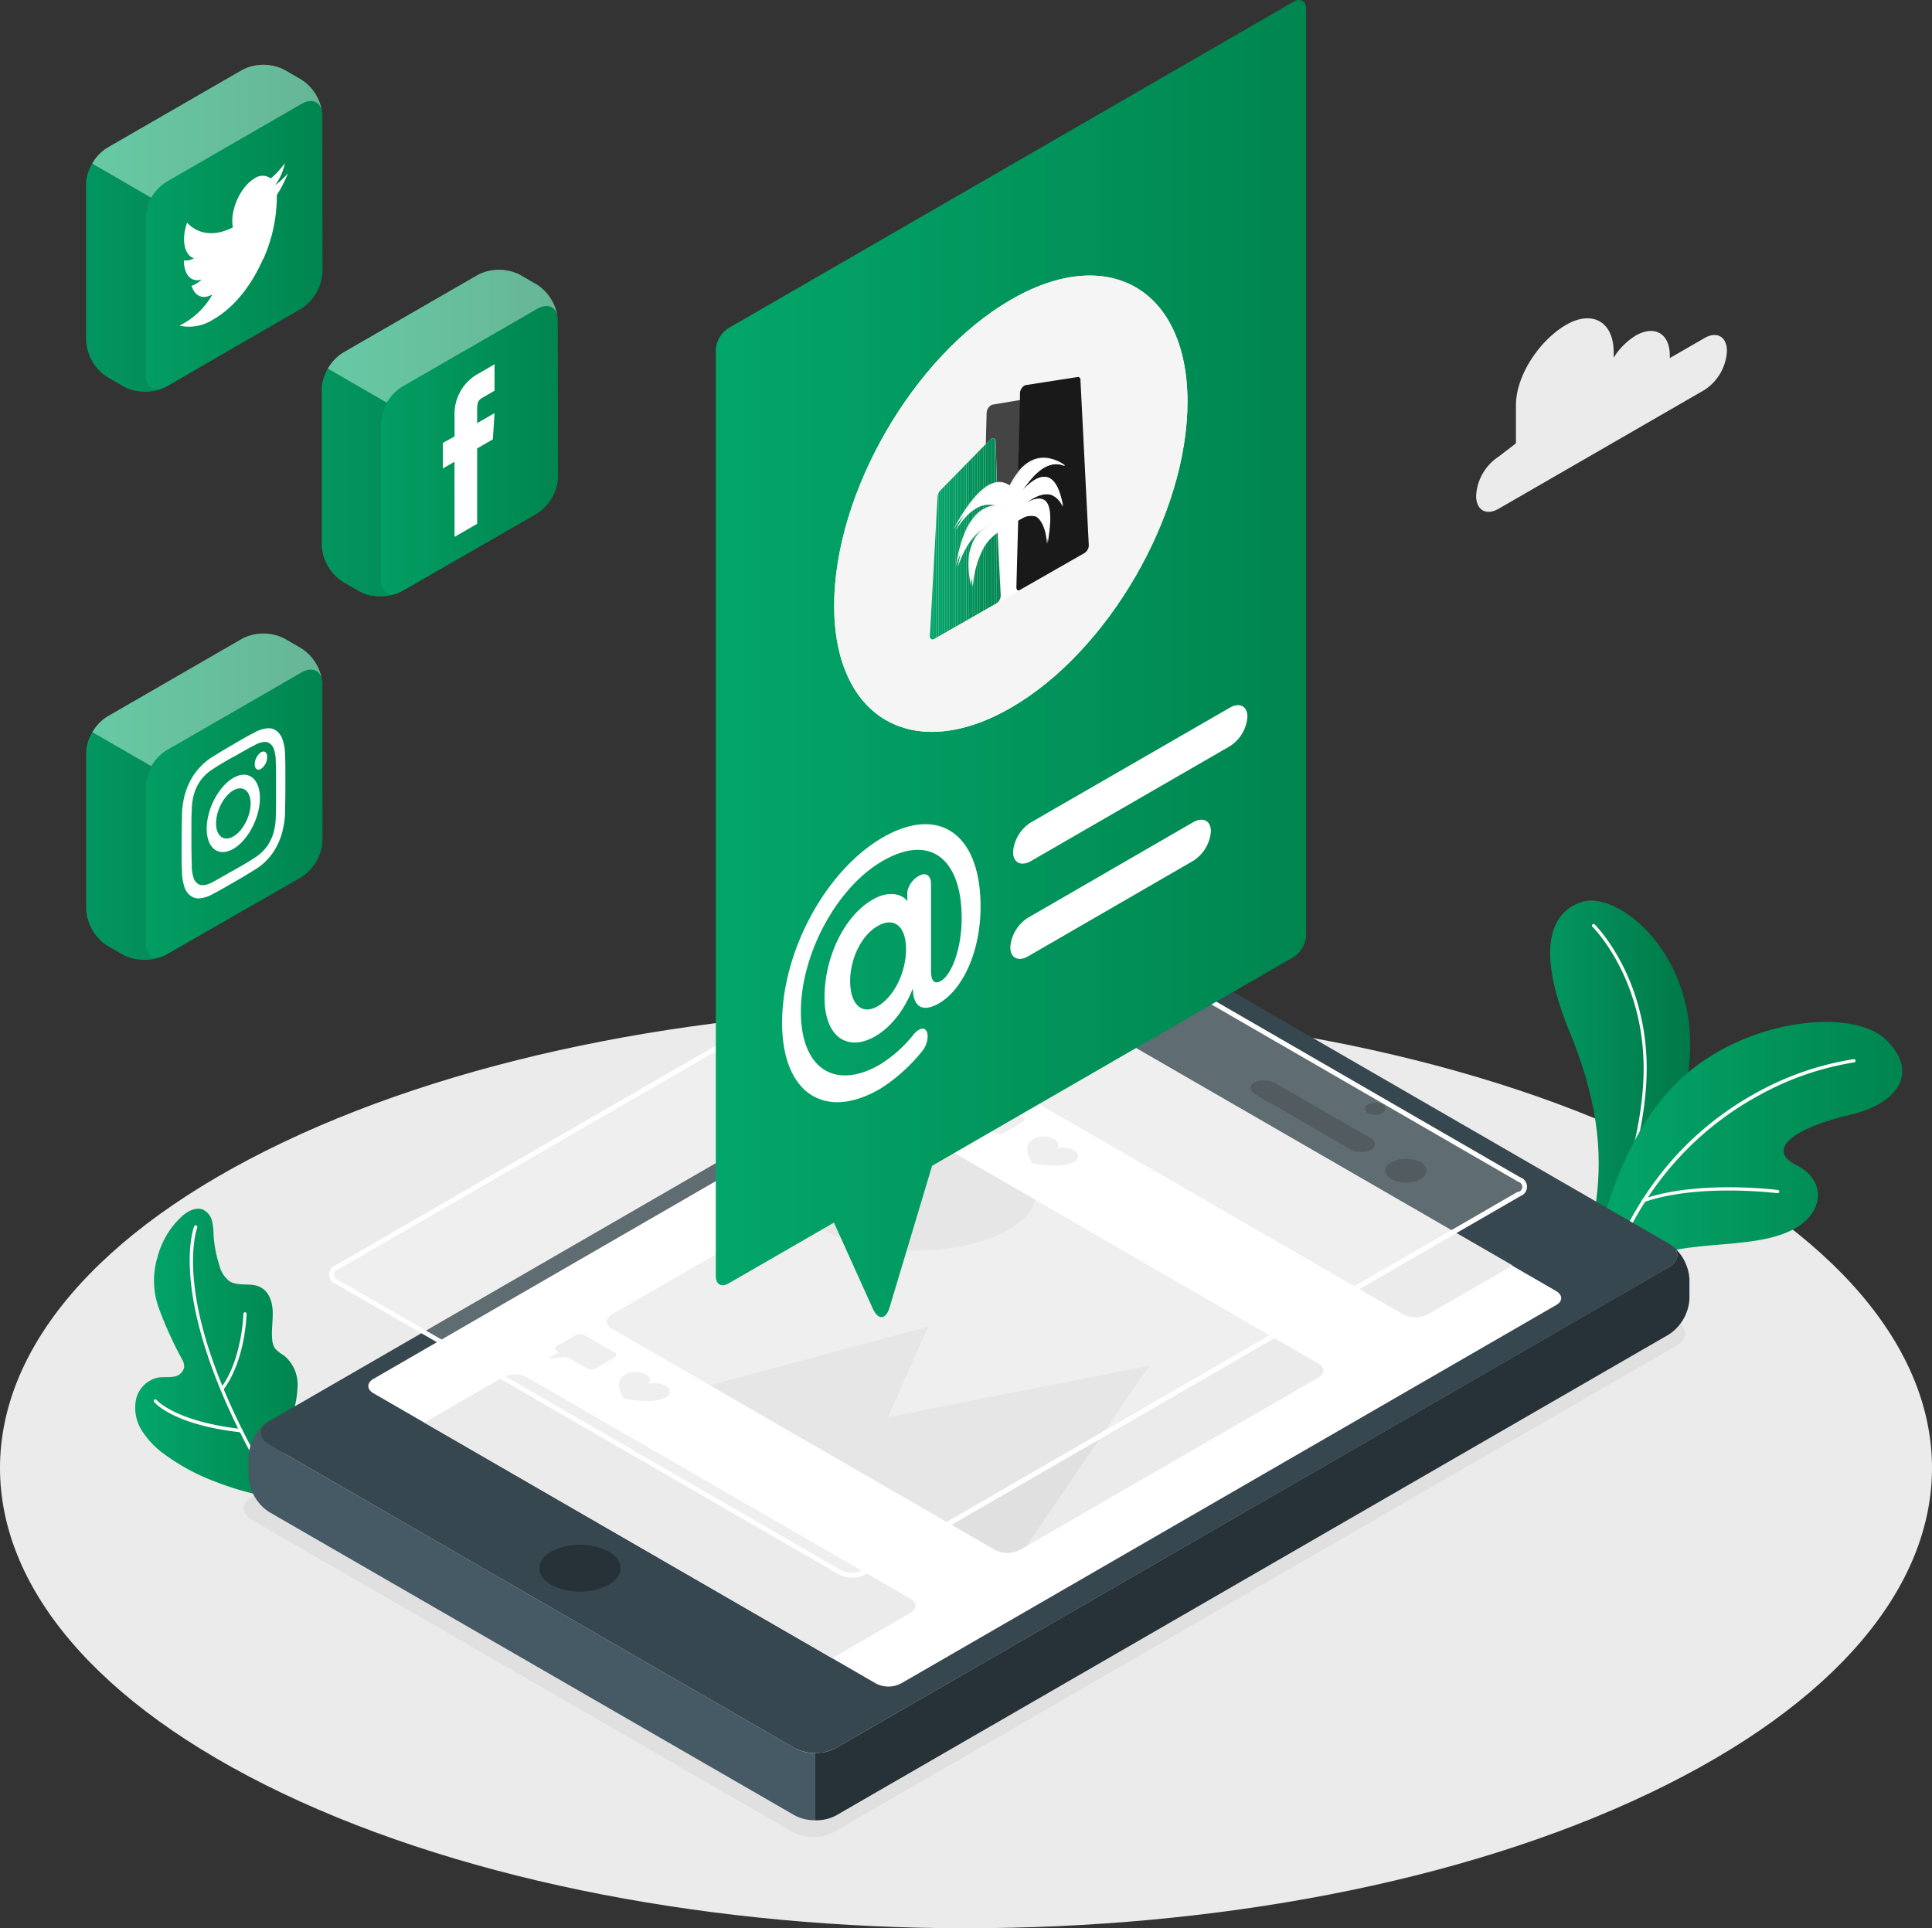 <svg xmlns="http://www.w3.org/2000/svg" xmlns:xlink="http://www.w3.org/1999/xlink" width="399.374" height="398.626" viewBox="0 0 399.374 398.626">
  <rect x="0" y="0" width="399.374" height="398.626" fill="#333333" stroke="none"/>
  <defs>
    <linearGradient id="linear-gradient" y1="0.5" x2="0.999" y2="0.5" gradientUnits="objectBoundingBox">
      <stop offset="0" stop-color="#03a66a"/>
      <stop offset="1" stop-color="#00854f"/>
    </linearGradient>
    <linearGradient id="linear-gradient-2" x1="0" y1="0.5" x2="1" y2="0.5" xlink:href="#linear-gradient"/>
    <linearGradient id="linear-gradient-3" x1="0" y1="0.5" x2="1" y2="0.5" xlink:href="#linear-gradient"/>
    <linearGradient id="linear-gradient-4" x1="0" y1="0.5" x2="1" y2="0.5" xlink:href="#linear-gradient"/>
    <linearGradient id="linear-gradient-5" x1="0" y1="0.5" x2="1" y2="0.5" xlink:href="#linear-gradient"/>
    <linearGradient id="linear-gradient-6" x1="0" y1="0.5" x2="1" y2="0.5" xlink:href="#linear-gradient"/>
    <linearGradient id="linear-gradient-7" x1="0" y1="0.5" x2="1" y2="0.5" xlink:href="#linear-gradient"/>
    <clipPath id="clip-path">
      <path id="Path_10634" data-name="Path 10634" d="M212,125.572a2.045,2.045,0,0,1-.584,1.334,1.471,1.471,0,0,1-.321.243l-12.828,7.334c-.5.282-.906,0-.906-.545l1.588-28.831a2.026,2.026,0,0,1,.662-1.393l9.312-9.507.867-.886c.487-.438.974-.4,1.13.088a1.238,1.238,0,0,1,0,.273l.282,8.386a5.445,5.445,0,0,0-2.552,1.169c-2.922,2.192-5.484,6.818-6.312,8.406,0,0,0,.078.049,0,2.416-3.7,4.51-4.87,6.166-5.055a6.633,6.633,0,0,1,2.62.273h-.448a6.136,6.136,0,0,0-2.192.692c-4.412,2.386-5.435,9.877-5.844,12.059h0a.1.1,0,0,0,0-.058c1.471-4.7,3.731-7.072,5.669-8.338a12.321,12.321,0,0,1,2.172-1.1l-.282.156a10.355,10.355,0,0,0-1.948,1.373c-4.412,4.013-2.679,10.091-2.464,11.971h0a.088.088,0,0,0,0-.068,19.481,19.481,0,0,1,2.3-8.24,1.439,1.439,0,0,1,.127-.2,9.652,9.652,0,0,1,2.922-2.922l.146-.078Z" transform="translate(-197.36 -93.017)" fill="none"/>
    </clipPath>
  </defs>
  <g id="Layer_2" data-name="Layer 2" transform="translate(-0.017 0.004)">
    <g id="Layer_1" data-name="Layer 1" transform="translate(0.017 -0.004)">
      <g id="freepik--Floor--inject-19" transform="translate(0 208.278)">
        <path id="freepik--SUELO--inject-19" d="M58.443,376.289c78.02,37.179,204.45,37.179,282.471,0s77.923-97.4,0-134.583-204.411-37.169-282.393,0S-19.48,339.13,58.443,376.289Z" transform="translate(-0.017 -213.826)" fill="#ebebeb"/>
      </g>
      <g id="freepik--Cloud--inject-19" transform="translate(305.139 65.804)">
        <path id="freepik--nube--inject-19" d="M317.936,96.158l3.584-2.757v-7.88c0-6.244,4.977-13.5,10.393-16.627h0c5.416-3.127,9.809-.594,9.809,5.659v1.13a14.162,14.162,0,0,1,4.539-4.549h0c3.9-2.25,7.062-.429,7.062,4.071v.575l7.169-4.14c2.562-1.481,4.646-.282,4.646,2.679a10.237,10.237,0,0,1-4.646,8.046L317.936,106.93c-2.562,1.481-4.646.282-4.646-2.679A10.325,10.325,0,0,1,317.936,96.158Z" transform="translate(-313.29 -67.555)" fill="#ebebeb"/>
      </g>
      <g id="freepik--Plants--inject-19" transform="translate(27.954 186.167)">
        <g id="freepik--HOJAS--inject-19">
          <path id="Path_10552" data-name="Path 10552" d="M53.412,315.489c-.507-.088-1.042-.243-1.646-.4a59.209,59.209,0,0,1-6.01-1.948,43.832,43.832,0,0,1-11-5.844,17.737,17.737,0,0,1-4.656-4.87,8.854,8.854,0,0,1-1.218-6.477,5.951,5.951,0,0,1,4.539-4.51c1.042-.166,2.123,0,3.166-.185a2.5,2.5,0,0,0,2.25-1.948,3.175,3.175,0,0,0-.468-1.695,79.4,79.4,0,0,1-4.87-10.783,16.812,16.812,0,0,1-.195-10.247,17.455,17.455,0,0,1,5.24-8.64c1.169-.974,2.786-1.812,4.2-1.2a3.507,3.507,0,0,1,1.831,2.24,13.374,13.374,0,0,1,.331,2.981,25.918,25.918,0,0,0,1.227,6.341,5.708,5.708,0,0,0,2.084,3.224c1.812,1.13,4.305.244,6.234,1.159s2.591,3.02,2.679,5.007-.312,3.994-.088,5.971a3.741,3.741,0,0,0,.575,1.753,7.57,7.57,0,0,0,1.841,1.451,7.792,7.792,0,0,1,2.825,6.117,20.873,20.873,0,0,1-1.315,6.818,61.083,61.083,0,0,0-1.948,9.331,11.026,11.026,0,0,1-2.4,5.318A3.019,3.019,0,0,1,53.412,315.489Z" transform="translate(-28.717 -192.823)" fill="url(#linear-gradient)"/>
          <path id="Path_10553" data-name="Path 10553" d="M56.946,313.963a.312.312,0,0,1-.282-.166C45.3,294.629,41.7,281.129,40.679,273.171c-1.12-8.669.458-12.731.526-12.9a.341.341,0,0,1,.438-.185.331.331,0,0,1,.185.429c0,.068-1.578,4.149-.477,12.662.974,7.88,4.617,21.263,15.887,40.286a.331.331,0,0,1-.107.458h0a.36.36,0,0,1-.185.039Z" transform="translate(-29.017 -192.915)" fill="#fff"/>
          <path id="Path_10554" data-name="Path 10554" d="M50.67,303.818h0c-13.851-1.52-17.766-6.068-17.932-6.263a.331.331,0,0,1,.458-.477h0c0,.049,3.955,4.539,17.533,6.029a.36.36,0,0,1,.282.4.341.341,0,0,1-.282.273Z" transform="translate(-28.819 -193.874)" fill="#fff"/>
          <path id="Path_10555" data-name="Path 10555" d="M47.131,294.7a.331.331,0,0,1-.263-.526h0c4.393-5.776,4.675-15.244,4.685-15.341a.321.321,0,0,1,.321-.321h0a.321.321,0,0,1,.321.321h0c0,.4-.292,9.74-4.812,15.721A.331.331,0,0,1,47.131,294.7Z" transform="translate(-29.186 -193.394)" fill="#fff"/>
          <path id="Path_10556" data-name="Path 10556" d="M338.331,254.588c1.344-9.059,1.364-20.114-5.289-36.263s-4.588-24.614,2.542-26.922,22.929,9.955,22.344,30.575c-.575,19.909-14.026,36.351-14.026,36.351Z" transform="translate(-36.513 -191.125)" fill="url(#linear-gradient-2)"/>
          <path id="Path_10557" data-name="Path 10557" d="M338.331,254.588c1.344-9.059,1.364-20.114-5.289-36.263s-4.588-24.614,2.542-26.922,22.929,9.955,22.344,30.575c-.575,19.909-14.026,36.351-14.026,36.351Z" transform="translate(-36.513 -191.125)" opacity="0.1"/>
          <path id="Path_10558" data-name="Path 10558" d="M342.039,257.367h-.146a.321.321,0,0,1-.185-.409h0c.068-.166,7.354-17.182,6.818-32.63-.6-17.776-10.451-27.556-10.549-27.653a.331.331,0,1,1,.468-.468c.1.1,10.13,10.042,10.714,28.111.536,15.585-6.818,32.747-6.877,32.913A.321.321,0,0,1,342.039,257.367Z" transform="translate(-36.744 -191.255)" fill="#fff"/>
          <path id="Path_10559" data-name="Path 10559" d="M339,263.293s3.76-21.9,17.1-34.481,35.591-14.981,42.565-8.26,2.5,13.257-7.325,15.526c-11.1,2.562-17.912,7.042-11.1,10.471,6.321,3.175,5.61,10.062-.974,13.364-10.52,5.279-29.513.253-34.091,10.636Z" transform="translate(-36.773 -191.794)" fill="url(#linear-gradient-3)"/>
          <path id="Path_10560" data-name="Path 10560" d="M341.871,268.135h-.107a.341.341,0,0,1-.2-.429,69.051,69.051,0,0,1,13.948-23.153,65,65,0,0,1,16.675-12.945,60.868,60.868,0,0,1,19.89-6.818.341.341,0,0,1,.37.3.321.321,0,0,1-.282.37h0a60.157,60.157,0,0,0-19.676,6.818c-9.74,5.289-22.958,15.779-30.293,35.7A.341.341,0,0,1,341.871,268.135Z" transform="translate(-36.839 -191.999)" fill="#fff"/>
          <path id="Path_10561" data-name="Path 10561" d="M348.82,255.068a.332.332,0,0,1-.117-.653c11.386-3.974,27.711-1.89,27.877-1.87a.351.351,0,0,1,.292.38.331.331,0,0,1-.38.282c-.156,0-16.335-2.084-27.565,1.841a.136.136,0,0,1-.107.02Z" transform="translate(-37.018 -192.705)" fill="#fff"/>
        </g>
      </g>
      <g id="freepik--social-media--inject-19" transform="translate(17.808 13.392)">
        <g id="freepik--redes-sociales--inject-19">
          <path id="Path_10562" data-name="Path 10562" d="M67.128,24.338a9.594,9.594,0,0,0-4.315-7.51l-3.536-2.045a9.575,9.575,0,0,0-8.669,0L22.625,30.922a9.117,9.117,0,0,0-3.156,3.4A9.244,9.244,0,0,0,18.3,37.916V70.721a9.575,9.575,0,0,0,4.344,7.559l3.526,2.045.448.234.166.068.3.127.234.088.253.088.282.078.214.058.331.078h.166l.4.068h.078a9.341,9.341,0,0,0,5.844-.925l27.926-16.15a9.594,9.594,0,0,0,4.344-7.52Z" transform="translate(-18.3 -13.745)" fill="url(#linear-gradient-4)"/>
          <path id="Path_10563" data-name="Path 10563" d="M31.792,41.266a9.994,9.994,0,0,0-1.091,2.62,9.74,9.74,0,0,1,4.179-5.912l27.965-16.14c2.4-1.383,4.344-.263,4.344,2.5a9.6,9.6,0,0,0-4.344-7.51l-3.536-2.045a9.575,9.575,0,0,0-8.669,0L22.656,30.922a9.117,9.117,0,0,0-3.156,3.4l.088-.156Z" transform="translate(-18.331 -13.745)" fill="#fff" opacity="0.4"/>
          <path id="Path_10564" data-name="Path 10564" d="M33.933,81.23l-.2.058h0l-.351.068h-.672a2.1,2.1,0,0,1-1.062-.419h0l-.2-.166-.088-.078-.117-.146-.1-.127-.1-.156-.088-.156a.243.243,0,0,0-.068-.166,1.052,1.052,0,0,1-.078-.185l-.136-.136V46.038A6.36,6.36,0,0,1,30.758,45h0a.7.7,0,0,1,.078-.39V44.45a9.887,9.887,0,0,1,1.052-2.64l-12.331-7.1-.088.156A9.244,9.244,0,0,0,18.3,38.46V71.266a9.575,9.575,0,0,0,4.344,7.559L26.17,80.87l.448.234.166.068.3.127.234.088.253.088.282.078.214.058.331.078h.166l.4.068h.078a9.935,9.935,0,0,0,4.89-.526Z" transform="translate(-18.3 -14.289)" opacity="0.1"/>
          <path id="Path_10565" data-name="Path 10565" d="M55.428,54.471A32.065,32.065,0,0,0,58.233,41.2a24.058,24.058,0,0,0,2.289-4.49,15.584,15.584,0,0,1-2.64,2.484A12.049,12.049,0,0,0,59.9,34.61a17.387,17.387,0,0,1-2.922,3.175,2.825,2.825,0,0,0-3.36,0C50.694,39.5,48.473,44.448,49.146,47.9c-3.818,1.948-7.208,1.461-9.468-.974-1.208,3.448-.623,6.721,1.422,7.354a3.185,3.185,0,0,1-2.084.438c0,2.922,1.471,4.646,3.682,3.955a5.513,5.513,0,0,1-2.075,1.305c.584,2.094,2.279,2.922,4.3,1.782A15.818,15.818,0,0,1,38.1,68.214,9.171,9.171,0,0,0,45.142,66.9c4.539-2.62,8.026-7.364,10.257-12.5" transform="translate(-18.814 -14.287)" fill="#fff"/>
          <path id="Path_10566" data-name="Path 10566" d="M67.129,145.009a9.585,9.585,0,0,0-4.315-7.471l-3.536-2.045a9.575,9.575,0,0,0-8.669,0l-27.955,16.14a9.117,9.117,0,0,0-3.156,3.4,9.244,9.244,0,0,0-1.169,3.594V191.48a9.585,9.585,0,0,0,4.315,7.471L26.171,201l.448.224h.156l.3.127.234.088.253.088.282.078.214.058.331.078h.166l.4.068h.078a9.419,9.419,0,0,0,5.844-.974l27.935-16.023a9.594,9.594,0,0,0,4.344-7.52Z" transform="translate(-18.301 -16.879)" fill="url(#linear-gradient-5)"/>
          <path id="Path_10567" data-name="Path 10567" d="M31.793,161.889a9.887,9.887,0,0,0-1.071,2.669,9.74,9.74,0,0,1,4.14-5.912l27.984-16.14c2.4-1.383,4.344-.263,4.344,2.5a9.585,9.585,0,0,0-4.344-7.471l-3.536-2.045a9.575,9.575,0,0,0-8.669,0l-27.955,16.14a9.117,9.117,0,0,0-3.156,3.4l.088-.156Z" transform="translate(-18.332 -16.879)" fill="#fff" opacity="0.4"/>
          <path id="Path_10568" data-name="Path 10568" d="M33.938,201.9l-.2.058h0a1.508,1.508,0,0,1-.351.078H32.71a2.1,2.1,0,0,1-1.11-.419h0l-.156-.146-.088-.078-.117-.156-.1-.117-.1-.156-.088-.156a.175.175,0,0,0-.068-.166,1.158,1.158,0,0,1-.078-.195l-.058-.166-.058-.234V166.7a6.36,6.36,0,0,1,.088-1.042h0a.682.682,0,0,1,.078-.39v-.156a9.886,9.886,0,0,1,1.071-2.669l-12.2-7.042-.088.156a9.244,9.244,0,0,0-1.169,3.594v32.806a9.594,9.594,0,0,0,4.159,7.49l3.526,2.045.448.224.175.049.3.127.234.088.253.088.282.078.214.058.331.078h.166l.4.068h.078a9.9,9.9,0,0,0,4.9-.448Z" transform="translate(-18.304 -17.423)" opacity="0.1"/>
          <path id="Path_10569" data-name="Path 10569" d="M49.333,160.462c2.864-1.656,3.2-1.831,4.334-2.416a5.143,5.143,0,0,1,1.948-.662,1.734,1.734,0,0,1,1.227.36,2.308,2.308,0,0,1,.808,1.179,7.792,7.792,0,0,1,.37,2.445c.049,1.471.058,1.948.058,5.737s0,4.266-.058,5.844a12.9,12.9,0,0,1-.37,2.864,8.475,8.475,0,0,1-.808,2.1,7.256,7.256,0,0,1-1.227,1.782,9.194,9.194,0,0,1-1.948,1.636c-1.13.721-1.471.974-4.334,2.581s-3.195,1.841-4.325,2.425A4.627,4.627,0,0,1,43.06,187a1.675,1.675,0,0,1-1.237-.36,2.309,2.309,0,0,1-.8-1.179,8.2,8.2,0,0,1-.37-2.435c0-1.481-.068-1.948-.068-5.737s0-4.276.068-5.844a13.49,13.49,0,0,1,.37-2.922,9.652,9.652,0,0,1,.8-2.1,8.328,8.328,0,0,1,1.237-1.783,9.5,9.5,0,0,1,1.948-1.636c1.13-.721,1.471-.974,4.325-2.581m0-2.571c-2.922,1.675-3.273,1.948-4.412,2.63a12.663,12.663,0,0,0-2.6,2.172,12.272,12.272,0,0,0-1.948,2.737,14.551,14.551,0,0,0-1.237,3.244,17.532,17.532,0,0,0-.5,3.76c0,1.549-.068,2.045-.068,5.922s0,4.364.068,5.844a10.364,10.364,0,0,0,.5,3.185,3.623,3.623,0,0,0,1.237,1.812,2.659,2.659,0,0,0,1.948.555,6.331,6.331,0,0,0,2.6-.838c1.14-.594,1.5-.789,4.412-2.464s3.273-1.948,4.422-2.64a12.243,12.243,0,0,0,4.5-4.87,13.734,13.734,0,0,0,1.188-3.244,16.792,16.792,0,0,0,.507-3.75c0-1.558.058-2.055.058-5.932s0-4.354-.058-5.844a10.12,10.12,0,0,0-.507-3.185,3.711,3.711,0,0,0-1.227-1.821,2.688,2.688,0,0,0-1.948-.545,6.487,6.487,0,0,0-2.6.838c-1.149.584-1.51.779-4.422,2.464m0,6.945c-3.039,1.753-5.5,6.458-5.5,10.51s2.464,5.912,5.5,4.159,5.5-6.458,5.5-10.51-2.464-5.912-5.5-4.159m0,12.1c-1.948,1.14-3.565-.068-3.565-2.7s1.6-5.688,3.565-6.818,3.575.068,3.575,2.708-1.6,5.679-3.575,6.818m7-16.432c0-.974-.575-1.383-1.286-.974a3.136,3.136,0,0,0-1.286,2.464c0,.974.575,1.373,1.286.974a3.029,3.029,0,0,0,1.286-2.455" transform="translate(-18.826 -17.401)" fill="#fff"/>
          <path id="Path_10570" data-name="Path 10570" d="M117.09,67.848a9.585,9.585,0,0,0-4.276-7.51l-3.536-2.045a9.594,9.594,0,0,0-8.679,0L72.625,74.432a9.857,9.857,0,0,0-4.315,6.994v32.806a9.565,9.565,0,0,0,4.334,7.51l3.536,2.045.448.234.166.068.3.127.224.088.263.088.273.078.224.058.331.078h.166l.4.068h.078A9.341,9.341,0,0,0,84.9,123.7l27.916-16.042a9.585,9.585,0,0,0,4.334-7.52Z" transform="translate(-19.598 -14.875)" fill="url(#linear-gradient-6)"/>
          <path id="Path_10571" data-name="Path 10571" d="M81.763,84.728A10.237,10.237,0,0,0,80.7,87.4a9.8,9.8,0,0,1,4.149-5.912l27.994-16.14c2.4-1.383,4.334-.263,4.334,2.5a9.594,9.594,0,0,0-4.334-7.51l-3.536-2.045a9.594,9.594,0,0,0-8.679,0L72.656,74.432a9.166,9.166,0,0,0-3.146,3.4l.078-.156Z" transform="translate(-19.63 -14.875)" fill="#fff" opacity="0.4"/>
          <path id="Path_10572" data-name="Path 10572" d="M83.906,124.76l-.214.058h0a1.335,1.335,0,0,1-.341.078H82.62a2.075,2.075,0,0,1-1.1-.419h0l-.156-.146-.088-.078-.127-.156-.088-.117a.838.838,0,0,1-.1-.156l-.088-.156a.175.175,0,0,0-.078-.166l-.127-.2-.058-.175a.584.584,0,0,0-.058-.234v-.6a3.74,3.74,0,0,1,0-.468V89.549a9.606,9.606,0,0,1,.117-1.042h0a.77.77,0,0,1,.068-.39.419.419,0,0,0,0-.156,10.237,10.237,0,0,1,1.081-2.669l-12.2-7.052-.078.156A9.244,9.244,0,0,0,68.37,81.99V114.8a9.565,9.565,0,0,0,4.334,7.51l3.536,2.045.448.234.166.068.3.127.224.088.263.088.273.078.224.058.331.078h.166l.4.068h.078A9.9,9.9,0,0,0,83.906,124.76Z" transform="translate(-19.6 -15.42)" opacity="0.1"/>
          <path id="Path_10573" data-name="Path 10573" d="M96.425,112.989l4.666-2.7V94.706l3.253-1.88.341-5.416-3.594,2.075V86.563c0-1.227.185-1.821,1.071-2.328l2.523-1.461V77.31l-3.224,1.87a9.477,9.477,0,0,0-5.036,8.844v4.2L94,93.567v5.279l2.406-1.383Z" transform="translate(-20.265 -15.395)" fill="#fff"/>
        </g>
      </g>
      <g id="freepik--Device--inject-19" transform="translate(50.38 182.697)">
        <g id="freepik--MÓVIL--inject-19">
          <path id="freepik--sombra-movil--inject-19" d="M53.493,319.78l111.751,64.5a9.351,9.351,0,0,0,8.474,0L347.993,283.673c2.338-1.354,2.338-3.536,0-4.87l-111.751-64.54a9.331,9.331,0,0,0-8.464,0L53.493,314.91C51.156,316.254,51.156,318.417,53.493,319.78Z" transform="translate(-51.74 -188.23)" fill="#e0e0e0"/>
          <path id="Path_10574" data-name="Path 10574" d="M57.1,303.812,165.688,366.52a9.468,9.468,0,0,0,8.562,0l172.161-99.352c2.367-1.364,2.367-3.575,0-4.938l-108.6-62.738a9.468,9.468,0,0,0-8.562,0L57.1,298.942C54.736,300.286,54.736,302.468,57.1,303.812Z" transform="translate(-51.833 -187.846)" fill="#37474f"/>
          <path id="Path_10575" data-name="Path 10575" d="M165.621,369.209,57.036,306.5c-2.114-1.218-2.338-3.117-.672-4.481a9.613,9.613,0,0,0-3.614,6.955V313a9.487,9.487,0,0,0,4.286,7.422l108.586,62.689a8.766,8.766,0,0,0,4.286,1.023v-13.89a8.766,8.766,0,0,1-4.286-1.032Z" transform="translate(-51.766 -190.535)" fill="#455a64"/>
          <path id="Path_10576" data-name="Path 10576" d="M349.467,282.75a9.409,9.409,0,0,0,4.276-7.412v-4.023a9.585,9.585,0,0,0-3.614-6.955c1.666,1.364,1.451,3.263-.662,4.481L177.306,368.231a8.766,8.766,0,0,1-4.276,1.023v13.909a8.766,8.766,0,0,0,4.276-.974Z" transform="translate(-54.889 -189.557)" fill="#263238"/>
          <path id="Path_10577" data-name="Path 10577" d="M116.935,336.129a13.12,13.12,0,0,0,11.893,0c3.282-1.948,3.282-4.968,0-6.867a13.188,13.188,0,0,0-11.893,0C113.672,331.162,113.672,334.24,116.935,336.129Z" transform="translate(-53.369 -191.205)" fill="#263238"/>
          <path id="Path_10578" data-name="Path 10578" d="M183.2,353.569,79.242,293.52c-1.412-.818-1.412-2.153,0-2.971l135.391-78.2a5.679,5.679,0,0,1,5.133,0l103.939,60.03c1.422.818,1.422,2.143,0,2.922L188.314,353.511a5.64,5.64,0,0,1-5.114.058Z" transform="translate(-52.427 -188.191)" fill="#fff"/>
          <path id="Path_10579" data-name="Path 10579" d="M290.343,236.174a3.341,3.341,0,0,0,3.01,0,.974.974,0,0,0,0-1.744,3.341,3.341,0,0,0-3.01,0A.919.919,0,0,0,290.343,236.174Z" transform="translate(-57.919 -188.771)" fill="#263238"/>
          <path id="Path_10580" data-name="Path 10580" d="M295.267,250.138a6.682,6.682,0,0,0,6.02,0c1.666-.974,1.666-2.523,0-3.477a6.623,6.623,0,0,0-6.02,0C293.6,247.576,293.6,249.174,295.267,250.138Z" transform="translate(-58.03 -189.079)" fill="#263238"/>
          <path id="Path_10581" data-name="Path 10581" d="M290.336,243.618c1.11-.633,1.052-1.7-.136-2.386l-19.831-11.416a4.607,4.607,0,0,0-4.149-.078c-1.11.643-1.052,1.714.136,2.4l19.812,11.484a4.578,4.578,0,0,0,4.169,0Z" transform="translate(-57.288 -188.646)" fill="#263238"/>
          <path id="Path_10582" data-name="Path 10582" d="M216.442,228.729c-1.422.818-1.422,2.143,0,2.922l79.189,45.731a5.7,5.7,0,0,0,5.143,0l17.533-10.1-84.332-48.7Z" transform="translate(-55.989 -188.368)" fill="#ebebeb"/>
          <path id="Path_10583" data-name="Path 10583" d="M216.706,237l-6.321-3.643a1.88,1.88,0,0,0-1.7,0l-3.984,2.3c-.477.273-.477.711,0,.974l.545.321-2.016,1.071c-.234.127-.214.2.058.185l3.545-.341,4.188,2.416a1.948,1.948,0,0,0,1.714,0l3.974-2.3a.526.526,0,0,0,.312-.672.545.545,0,0,0-.312-.312Z" transform="translate(-55.669 -188.747)" fill="#ebebeb"/>
          <path id="Path_10584" data-name="Path 10584" d="M218.974,246.713l-.468-.974c-.6-1.276-.974-3.01.779-4.013a4.744,4.744,0,0,1,4.286,0c.916.526,1.12,1.315.614,1.948a4.734,4.734,0,0,1,3.4.351,1.292,1.292,0,0,1,0,2.464c-1.714.974-4.714.8-6.925.458Z" transform="translate(-56.057 -188.956)" fill="#ebebeb"/>
          <path id="Path_10585" data-name="Path 10585" d="M129.852,280.955l79.2,45.731a5.7,5.7,0,0,0,5.143,0l61.676-35.621c1.412-.818,1.412-2.143,0-2.922l-79.2-45.78a5.7,5.7,0,0,0-5.143,0l-61.676,35.62C128.429,278.793,128.429,280.117,129.852,280.955Z" transform="translate(-53.74 -188.97)" fill="#ebebeb"/>
          <path id="Path_10586" data-name="Path 10586" d="M130.136,286.987l-6.331-3.653a1.948,1.948,0,0,0-1.714,0l-3.984,2.3a.526.526,0,0,0-.282.692.507.507,0,0,0,.282.282l.555.321-2.016,1.062c-.244.127-.214.214,0,.185l3.545-.331,4.188,2.416a1.948,1.948,0,0,0,1.714,0l3.984-2.308a.516.516,0,0,0,.36-.633A.526.526,0,0,0,130.136,286.987Z" transform="translate(-53.421 -190.044)" fill="#ebebeb"/>
          <path id="Path_10587" data-name="Path 10587" d="M132.334,296.693l-.458-.974c-.614-1.276-.974-3.01.779-4.023a4.724,4.724,0,0,1,4.276,0c.974.536,1.13,1.325.614,1.948a4.87,4.87,0,0,1,3.409.351,1.325,1.325,0,0,1,.828,1.656,1.305,1.305,0,0,1-.828.818c-1.714.974-4.714.8-6.935.458Z" transform="translate(-53.808 -190.253)" fill="#ebebeb"/>
          <path id="Path_10588" data-name="Path 10588" d="M106.2,292.344a5.7,5.7,0,0,1,5.143,0l79.189,45.721c1.422.818,1.422,2.153,0,2.971l-16.159,9.331-84.313-48.7Z" transform="translate(-52.735 -190.268)" fill="#ebebeb"/>
          <path id="Path_10589" data-name="Path 10589" d="M195.8,281.55l-45.1,12.127h0l58.939,34.033a5.7,5.7,0,0,0,5.143,0l1.276-.74,25.432-37.315-54.01,10.6Z" transform="translate(-54.309 -190.003)" fill="#e0e0e0"/>
          <path id="Path_10590" data-name="Path 10590" d="M218.462,254.334l-20.737-11.981a5.7,5.7,0,0,0-5.143,0L169.4,255.747c1.062,2.016,3.253,3.9,6.575,5.523,9.74,4.656,25.6,4.656,35.367,0C215.433,259.321,217.8,256.867,218.462,254.334Z" transform="translate(-54.795 -188.97)" fill="#e0e0e0"/>
          <path id="Path_10591" data-name="Path 10591" d="M315.9,248.723l-103.949-60.04a5.679,5.679,0,0,0-5.133,0L71.422,266.9c-1.412.818-1.412,2.143,0,2.922l21.965,12.663,82,47.367a5.679,5.679,0,0,0,5.133,0l121.871-70.413,13.481-7.792C317.317,250.876,317.317,249.541,315.9,248.723Z" transform="translate(-52.224 -187.576)" fill="#fff" opacity="0.2"/>
          <path id="Path_10592" data-name="Path 10592" d="M316.136,248.282l-85.949-49.676-17.981-10.364a6.175,6.175,0,0,0-5.63,0l-135.391,78.2a2.045,2.045,0,0,0,0,3.818l21.974,12.663,82.033,47.4a6.117,6.117,0,0,0,5.63,0L302.684,259.9l13.49-7.792a2.045,2.045,0,0,0,1.169-2.659,2.084,2.084,0,0,0-1.169-1.169Zm-.5,2.922L302.149,259,180.287,329.458a5.2,5.2,0,0,1-4.646,0l-82-47.358L71.672,269.438a1.081,1.081,0,0,1-.779-1.325,1.1,1.1,0,0,1,.779-.789l135.391-78.2a5.26,5.26,0,0,1,4.646,0L229.739,199.5l85.949,49.676a1.1,1.1,0,0,1,.789,1.334,1.081,1.081,0,0,1-.789.779Z" transform="translate(-52.211 -187.563)" fill="#fff"/>
        </g>
      </g>
      <path id="Path_10593" data-name="Path 10593" d="M271.366.351c1.412-.828,2.6-.156,2.6,1.5V193.336a5.747,5.747,0,0,1-2.6,4.51L196.638,241l-8.766,29.221c-.789,2.649-2.367,2.766-3.516.243l-8.007-17.718-21.818,12.594c-1.432.828-2.6.156-2.6-1.5V72.351a5.776,5.776,0,0,1,2.6-4.51Z" transform="translate(-3.962 0.004)" fill="url(#linear-gradient-7)"/>
      <path id="Path_10594" data-name="Path 10594" d="M263.459,152.056a7.85,7.85,0,0,1-3.692,6.127l-41.056,23.708c-2.036,1.169-3.692.341-3.692-1.87a7.929,7.929,0,0,1,3.692-6.127l41.095-23.7C261.813,149.017,263.459,149.855,263.459,152.056Z" transform="translate(-5.6 -3.882)" fill="#fff"/>
      <path id="Path_10595" data-name="Path 10595" d="M255.895,176.366a7.919,7.919,0,0,1-3.692,6.127l-34.091,19.715c-2.036,1.179-3.682.341-3.682-1.87a7.909,7.909,0,0,1,3.682-6.117L252.2,174.506C254.258,173.327,255.895,174.165,255.895,176.366Z" transform="translate(-5.584 -4.513)" fill="#fff"/>
      <path id="Path_10596" data-name="Path 10596" d="M193.107,210.063l-.088-1.149c-1.86,4.695-4.666,8.065-7.792,9.867-5.523,3.195-10.461.36-10.461-8.094,0-7.968,3.9-16.7,9.964-20.182,3.984-2.3,6.7-.6,7.149.4v-1.948a4.764,4.764,0,0,1,2.445-3.37c1.344-.779,2.455-.068,2.455,1.6v18.068c0,2.3.857,2.766,2.075,2.055,2.221-1.276,4.266-6.74,4.266-12.964,0-12.02-6.3-17.62-16.354-11.815-9.419,5.435-16.89,19.169-16.89,31.169,0,11.776,7.062,16.266,16.305,10.938a27.2,27.2,0,0,0,6.955-6.185c1.052-1.286,2.2-1.675,2.708-.76s.195,2.805-.847,4.091a35.358,35.358,0,0,1-8.766,7.87c-11.464,6.643-20.231.867-20.231-13.695,0-14.864,9.107-31.53,20.786-38.28s20.24-.75,20.24,14.289c0,9.117-3.575,17.1-8.649,20.026C195.6,213.531,193.6,213.17,193.107,210.063Zm-13.042-2.737c0,4.656,2.26,7.208,5.708,5.221s5.844-7.091,5.844-11.8c0-4.529-2.308-6.818-5.893-4.753C182.325,197.946,180.065,202.865,180.065,207.326Z" transform="translate(-4.327 -4.538)" fill="#fff"/>
      <path id="Path_10597" data-name="Path 10597" d="M213.567,63.487c20.172-11.688,36.517-2.2,36.517,21.088s-16.344,51.624-36.517,63.254-36.517,2.2-36.517-21.088S193.394,75.175,213.567,63.487Z" transform="translate(-4.614 -1.515)" fill="#fff"/>
      <path id="Path_10598" data-name="Path 10598" d="M213.567,63.487c20.172-11.688,36.517-2.2,36.517,21.088s-16.344,51.624-36.517,63.254-36.517,2.2-36.517-21.088S193.394,75.175,213.567,63.487Z" transform="translate(-4.614 -1.515)" fill="#f5f5f5"/>
      <path id="Path_10599" data-name="Path 10599" d="M216.389,84.88,216,99.666a16.675,16.675,0,0,0-1.734,2.64l-.166.312h0l-.156-.127a3.234,3.234,0,0,0-2.406-.633l-.273-8.386c0-.594-.409-.838-.916-.545a1.343,1.343,0,0,0-.243.185L209.23,94l.175-6.5a2.007,2.007,0,0,1,.974-1.558.975.975,0,0,1,.214-.088Z" transform="translate(-5.449 -2.2)" fill="#444"/>
      <g id="Group_54642" data-name="Group 54642" transform="translate(192.219 90.606)" clip-path="url(#clip-path)">
        <path id="Path_10600" data-name="Path 10600" d="M197.36,100.46Z" transform="translate(-197.36 -93.21)" fill="#03a66a"/>
        <path id="Path_10601" data-name="Path 10601" d="M197.808,100.19v34.744l-.448.253V100.453Z" transform="translate(-197.36 -93.203)" fill="#03a66a"/>
        <path id="Path_10602" data-name="Path 10602" d="M198.258,99.94v34.734l-.438.253V100.184Z" transform="translate(-197.372 -93.197)" fill="#03a569"/>
        <path id="Path_10603" data-name="Path 10603" d="M198.718,99.67v34.744l-.448.253V99.933Z" transform="translate(-197.384 -93.19)" fill="#03a468"/>
        <path id="Path_10604" data-name="Path 10604" d="M199.168,99.42v34.734l-.438.253V99.664Z" transform="translate(-197.396 -93.183)" fill="#03a367"/>
        <path id="Path_10605" data-name="Path 10605" d="M199.628,99.16v34.734l-.448.253V99.413Z" transform="translate(-197.407 -93.177)" fill="#03a267"/>
        <path id="Path_10606" data-name="Path 10606" d="M200.078,98.89v34.744l-.438.253V99.153Z" transform="translate(-197.419 -93.17)" fill="#03a166"/>
        <path id="Path_10607" data-name="Path 10607" d="M200.538,98.63v34.744l-.448.253V98.883Z" transform="translate(-197.431 -93.163)" fill="#02a065"/>
        <path id="Path_10608" data-name="Path 10608" d="M201,98.37v34.744l-.448.253V98.623Z" transform="translate(-197.443 -93.156)" fill="#029f64"/>
        <path id="Path_10609" data-name="Path 10609" d="M201.448,98.11v34.744l-.438.253V98.363Z" transform="translate(-197.455 -93.149)" fill="#029e63"/>
        <path id="Path_10610" data-name="Path 10610" d="M201.908,97.85v34.744l-.448.253V98.1Z" transform="translate(-197.466 -93.143)" fill="#029d62"/>
        <path id="Path_10611" data-name="Path 10611" d="M202.358,97.59v34.744l-.438.253V97.843Z" transform="translate(-197.478 -93.136)" fill="#029c62"/>
        <path id="Path_10612" data-name="Path 10612" d="M202.818,97.33v34.744l-.448.253V97.583Z" transform="translate(-197.49 -93.129)" fill="#029b61"/>
        <path id="Path_10613" data-name="Path 10613" d="M203.268,97.07v34.744l-.438.253V97.323Z" transform="translate(-197.502 -93.122)" fill="#029a60"/>
        <path id="Path_10614" data-name="Path 10614" d="M203.728,96.81v34.744l-.448.253V97.063Z" transform="translate(-197.514 -93.116)" fill="#02995f"/>
        <path id="Path_10615" data-name="Path 10615" d="M204.178,96.55v34.744l-.438.253V96.8Z" transform="translate(-197.526 -93.109)" fill="#02985e"/>
        <path id="Path_10616" data-name="Path 10616" d="M204.638,96.29v34.744l-.448.253V96.543Z" transform="translate(-197.537 -93.102)" fill="#02975d"/>
        <path id="Path_10617" data-name="Path 10617" d="M205.088,96.03v34.744l-.438.253V96.283Z" transform="translate(-197.549 -93.095)" fill="#02965d"/>
        <path id="Path_10618" data-name="Path 10618" d="M205.548,95.77v34.744l-.448.253V96.023Z" transform="translate(-197.561 -93.089)" fill="#01945c"/>
        <path id="Path_10619" data-name="Path 10619" d="M206.008,95.51v34.744l-.448.253V95.763Z" transform="translate(-197.573 -93.082)" fill="#01935b"/>
        <path id="Path_10620" data-name="Path 10620" d="M206.458,95.25v34.734l-.438.263V95.5Z" transform="translate(-197.585 -93.075)" fill="#01925a"/>
        <path id="Path_10621" data-name="Path 10621" d="M206.918,94.99v34.744l-.448.243V95.243Z" transform="translate(-197.597 -93.068)" fill="#019159"/>
        <path id="Path_10622" data-name="Path 10622" d="M207.368,94.73v34.744l-.438.253V94.983Z" transform="translate(-197.608 -93.062)" fill="#019058"/>
        <path id="Path_10623" data-name="Path 10623" d="M207.828,94.47V129.2l-.448.263V94.723Z" transform="translate(-197.62 -93.055)" fill="#018f57"/>
        <path id="Path_10624" data-name="Path 10624" d="M208.278,94.21v34.744l-.438.243V94.463Z" transform="translate(-197.632 -93.048)" fill="#018e57"/>
        <path id="Path_10625" data-name="Path 10625" d="M208.738,93.95v34.734l-.448.263V94.2Z" transform="translate(-197.644 -93.041)" fill="#018d56"/>
        <path id="Path_10626" data-name="Path 10626" d="M209.2,93.69v34.734l-.448.253V93.943Z" transform="translate(-197.656 -93.035)" fill="#018c55"/>
        <path id="Path_10627" data-name="Path 10627" d="M209.648,93.43v34.734l-.438.253V93.683Z" transform="translate(-197.668 -93.028)" fill="#018b54"/>
        <path id="Path_10628" data-name="Path 10628" d="M210.108,93.17V127.9l-.448.253V93.423Z" transform="translate(-197.679 -93.021)" fill="#008a53"/>
        <path id="Path_10629" data-name="Path 10629" d="M210.558,92.91v34.734l-.438.253V93.163Z" transform="translate(-197.691 -93.014)" fill="#008952"/>
        <path id="Path_10630" data-name="Path 10630" d="M211.018,92.65v34.734l-.448.253V92.9Z" transform="translate(-197.703 -93.008)" fill="#008852"/>
        <path id="Path_10631" data-name="Path 10631" d="M211.468,92.39v34.734l-.438.253V92.643Z" transform="translate(-197.715 -93.001)" fill="#008751"/>
        <path id="Path_10632" data-name="Path 10632" d="M211.928,92.13v34.734l-.448.253V92.383Z" transform="translate(-197.727 -92.994)" fill="#008650"/>
        <path id="Path_10633" data-name="Path 10633" d="M212.378,91.87V126.6l-.438.253V92.123Z" transform="translate(-197.739 -92.987)" fill="#00854f"/>
        <rect id="Rectangle_9497" data-name="Rectangle 9497" height="34.734" transform="translate(14.64 -1.117)" fill="#00854f"/>
      </g>
      <path id="Path_10635" data-name="Path 10635" d="M230.686,114.832a1.948,1.948,0,0,1-.906,1.578l-13.344,7.627c-.5.282-.906,0-.906-.545l.36-13.763a8.106,8.106,0,0,1,.789-.448,3.653,3.653,0,0,1,2.922-.468c1.276.487,2.308,2.922,2.416,5.688h0a.078.078,0,0,0,0-.068c.244-2.416,2.4-12.224-4.364-8.367l-.273.166c1.451-1.091,3.662-2.5,5.581-1.821a4.149,4.149,0,0,1,2.25,2.338h.049a.107.107,0,0,0,0-.068c-.292-1.14-.838-4.354-2.484-5.542-1.188-.877-2.922-.7-5.562,2.016l-.438.458c1.276-1.792,3.3-4.636,5.844-5.386a4.412,4.412,0,0,1,2.922.136s.088-.049.058-.088a7.792,7.792,0,0,0-3.049-1.451c-1.831-.39-4.188-.049-6.487,2.747l.39-14.835V83.38a2.026,2.026,0,0,1,.906-1.588l.234-.1,10.714-1.666c.39-.1.662.175.653.653Z" transform="translate(-5.613 -2.074)" fill="#191919"/>
      <path id="Path_10636" data-name="Path 10636" d="M225.4,98.693s0,.107-.058.088a4.354,4.354,0,0,0-2.922-.127c-2.552.74-4.578,3.584-5.844,5.377l.448-.468c2.63-2.7,4.383-2.864,5.562-2.007,1.656,1.2,2.2,4.412,2.484,5.542a.068.068,0,0,1,0,.068h0a4.14,4.14,0,0,0-2.26-2.308c-1.948-.692-4.12.721-5.581,1.812l.273-.156c6.76-3.9,4.627,5.942,4.373,8.367a.127.127,0,0,1,0,.068h0c-.117-2.708-1.14-5.2-2.416-5.679a3.692,3.692,0,0,0-2.922.458,8.927,8.927,0,0,0-.779.448l-.37,13.773c0,.584.409.828.916.545l-4.87,2.786a1.53,1.53,0,0,0,.321-.253,2.026,2.026,0,0,0,.584-1.325l-.438-13.3-.146.088a9.507,9.507,0,0,0-2.922,2.922,1.444,1.444,0,0,0-.127.2,19.607,19.607,0,0,0-2.3,8.24.078.078,0,0,1,0,.068h0c-.214-1.948-1.948-7.968,2.464-11.99a10.763,10.763,0,0,1,1.948-1.364l.282-.156a11.687,11.687,0,0,0-2.172,1.1c-1.948,1.276-4.2,3.623-5.669,8.357v.058h0c.419-2.182,1.442-9.682,5.844-12.059a6.137,6.137,0,0,1,2.192-.692h.448a6.906,6.906,0,0,0-2.6-.282c-1.656.214-3.75,1.344-6.166,5.046,0,.058-.088,0-.058,0,.838-1.607,3.39-6.214,6.312-8.406a5.386,5.386,0,0,1,2.552-1.169,3.2,3.2,0,0,1,2.406.643l.156.117h0l.166-.3a16.334,16.334,0,0,1,1.734-2.649c2.308-2.8,4.656-3.127,6.487-2.737a7.87,7.87,0,0,1,2.669,1.247Z" transform="translate(-5.285 -2.523)" fill="#fff"/>
    </g>
  </g>
</svg>
